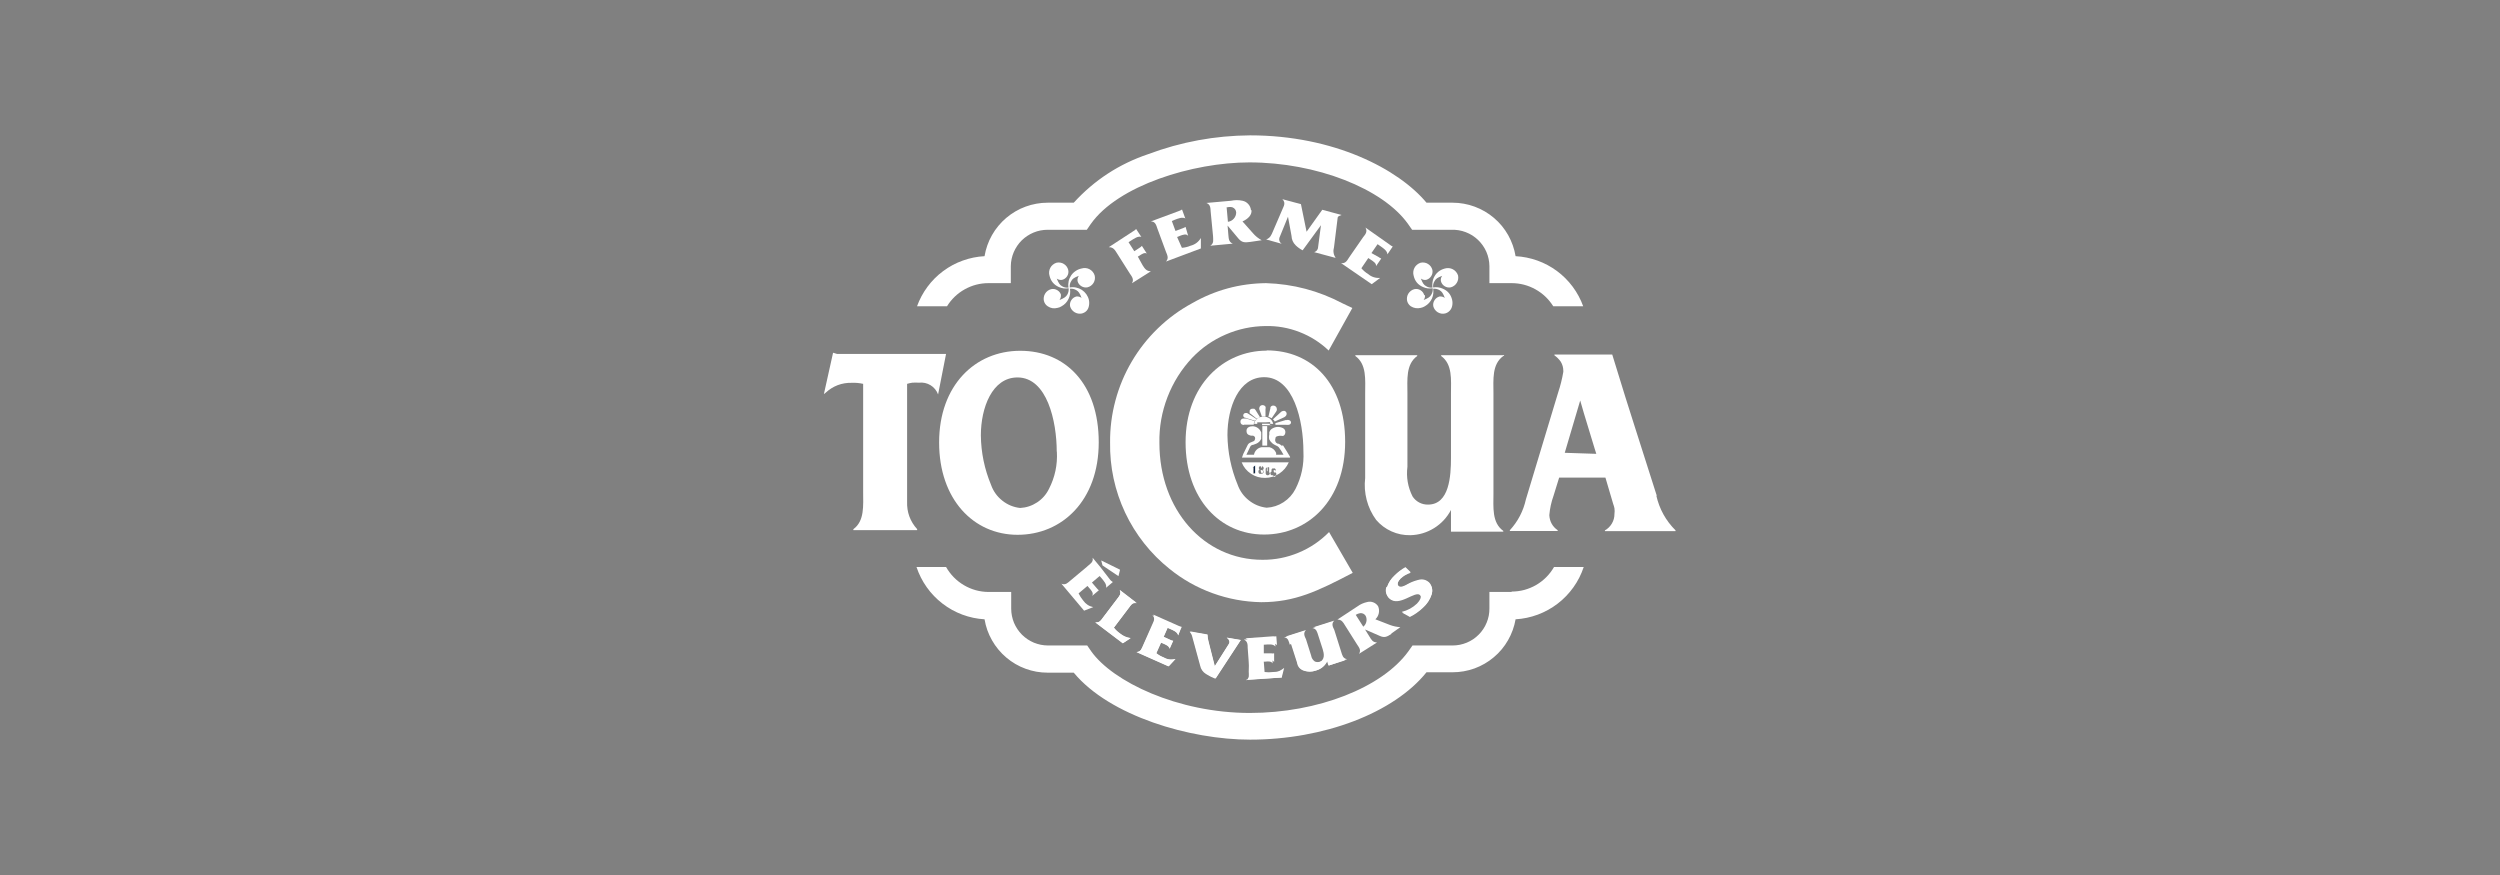 <svg xmlns="http://www.w3.org/2000/svg" xmlns:xlink="http://www.w3.org/1999/xlink" width="400" zoomAndPan="magnify" viewBox="0 0 300 105" height="140" preserveAspectRatio="xMidYMid meet" version="1.0"><rect x="0" y="0" width="300" height="105" fill="#808080" stroke="none"/><defs><clipPath id="0d9503663b"><path d="M 110 16.242 L 190 16.242 L 190 37 L 110 37 Z M 110 16.242 " clip-rule="nonzero"/></clipPath><clipPath id="464f341f50"><path d="M 109 68 L 191 68 L 191 88.992 L 109 88.992 Z M 109 68 " clip-rule="nonzero"/></clipPath><clipPath id="ac7adacfbc"><path d="M 98.766 42 L 114 42 L 114 64 L 98.766 64 Z M 98.766 42 " clip-rule="nonzero"/></clipPath><clipPath id="3ffae67319"><path d="M 181 42 L 201.516 42 L 201.516 64 L 181 64 Z M 181 42 " clip-rule="nonzero"/></clipPath></defs><path fill="#ffffff" d="M 166.973 76.012 L 168.043 75.258 C 167.609 75.234 167.191 75.145 166.785 74.992 L 165.043 74.316 C 165.258 74.117 165.395 73.871 165.457 73.582 C 165.516 73.297 165.488 73.016 165.371 72.746 C 165.23 72.531 165.035 72.375 164.793 72.281 C 164.551 72.191 164.305 72.176 164.055 72.246 C 163.625 72.34 163.23 72.516 162.879 72.777 L 160.492 74.348 C 161.008 74.348 161.184 74.691 161.387 75.023 L 162.863 77.359 C 163.082 77.691 163.363 78.02 163.082 78.461 L 165.246 77.094 C 164.73 77.094 164.559 76.75 164.352 76.418 L 163.805 75.539 L 165.609 76.324 C 166.125 76.547 166.426 76.434 166.957 76.074 M 163.598 75.211 L 162.688 73.781 C 162.852 73.676 163.031 73.609 163.223 73.578 C 163.508 73.559 163.727 73.668 163.883 73.906 C 163.996 74.148 164.02 74.395 163.953 74.648 C 163.883 74.906 163.742 75.109 163.52 75.258 " fill-opacity="1" fill-rule="nonzero"/><path fill="#ffffff" d="M 135.457 72.949 L 133.652 75.336 C 133.855 75.602 134.098 75.832 134.375 76.027 C 134.75 76.336 135.18 76.523 135.66 76.594 L 134.734 77.203 L 131.422 74.691 C 131.941 74.785 132.129 74.426 132.363 74.113 L 134.043 71.898 C 134.277 71.586 134.594 71.285 134.359 70.816 L 136.398 72.387 C 135.879 72.277 135.676 72.668 135.441 72.98 M 141.391 76.262 C 141.297 75.84 140.793 75.648 140.367 75.461 L 140.086 75.336 L 139.602 76.434 L 140.402 76.797 C 140.508 76.859 140.621 76.895 140.746 76.906 L 140.32 77.863 C 140.32 77.535 139.898 77.375 139.586 77.234 L 139.285 77.109 L 138.723 78.398 C 138.988 78.598 139.277 78.766 139.586 78.898 C 140.039 79.16 140.52 79.227 141.027 79.086 L 140.211 79.965 L 136.367 78.254 C 136.883 78.254 136.996 77.816 137.152 77.473 L 138.281 74.914 C 138.438 74.566 138.676 74.207 138.281 73.812 L 141.328 75.164 C 141.449 75.219 141.574 75.258 141.703 75.289 Z M 148.844 76.844 L 145.832 81.441 C 145.441 81.289 145.07 81.102 144.719 80.879 C 144.336 80.637 144.102 80.297 144.012 79.855 L 143.102 76.527 C 143.055 76.258 142.938 76.016 142.754 75.809 L 144.875 76.168 C 144.883 76.473 144.93 76.77 145.016 77.062 L 145.754 79.965 L 147.324 77.488 C 147.414 77.367 147.484 77.238 147.527 77.094 C 147.527 76.844 147.418 76.688 147.195 76.527 L 148.875 76.812 Z M 153.805 81.301 L 149.598 81.598 C 150.055 81.332 149.961 80.926 149.93 80.547 L 149.723 77.754 C 149.723 77.375 149.723 76.938 149.254 76.75 L 152.582 76.512 C 152.711 76.531 152.844 76.531 152.973 76.512 L 153.051 77.582 C 152.77 77.25 152.234 77.328 151.766 77.359 L 151.465 77.359 L 151.465 78.555 L 152.344 78.555 C 152.465 78.582 152.586 78.582 152.707 78.555 L 152.707 79.605 C 152.551 79.309 152.125 79.371 151.766 79.402 L 151.449 79.402 L 151.559 80.797 C 151.895 80.848 152.23 80.848 152.566 80.797 C 153.086 80.816 153.535 80.648 153.914 80.297 Z M 159.488 79.855 L 159.312 79.293 C 159.035 79.883 158.578 80.27 157.949 80.453 C 157.461 80.625 156.977 80.625 156.488 80.453 C 156.051 80.281 155.789 79.961 155.703 79.496 L 154.996 77.25 C 154.871 76.875 154.809 76.449 154.309 76.371 L 156.723 75.602 C 156.348 75.965 156.551 76.355 156.723 76.719 L 157.336 78.664 C 157.387 78.969 157.539 79.211 157.793 79.387 C 158.012 79.469 158.23 79.469 158.449 79.387 C 159.281 79.117 159.094 78.336 158.953 77.816 L 158.402 76.105 C 158.277 75.746 158.215 75.32 157.699 75.242 L 160.113 74.473 C 159.738 74.836 159.926 75.211 160.113 75.586 L 160.945 78.223 C 161.07 78.602 161.137 79.023 161.652 79.102 Z M 166.441 70.438 C 166.629 69.891 166.938 69.422 167.367 69.027 C 167.75 68.645 168.18 68.32 168.652 68.055 L 169.281 68.664 C 168.824 68.809 168.422 69.043 168.074 69.371 C 167.805 69.641 167.586 70.047 167.82 70.297 C 168.059 70.551 168.574 70.297 168.906 70.094 C 169.312 69.867 169.738 69.703 170.191 69.59 C 170.68 69.449 171.113 69.551 171.496 69.891 C 171.668 70.078 171.781 70.297 171.836 70.547 C 171.891 70.797 171.875 71.043 171.793 71.285 C 171.594 71.906 171.25 72.43 170.758 72.855 C 170.293 73.309 169.77 73.672 169.188 73.957 L 168.215 73.422 C 168.91 73.254 169.516 72.926 170.035 72.434 C 170.332 72.117 170.68 71.633 170.379 71.332 C 169.738 70.691 167.805 72.902 166.629 71.695 C 166.305 71.32 166.215 70.898 166.363 70.422 " fill-opacity="1" fill-rule="nonzero"/><path fill="#ffffff" d="M 150.117 25.219 C 150.086 24.938 149.98 24.695 149.793 24.488 C 149.602 24.277 149.371 24.145 149.098 24.09 C 148.641 23.992 148.188 23.992 147.73 24.09 L 144.766 24.355 C 145.281 24.543 145.25 25 145.281 25.406 L 145.566 28.344 C 145.566 28.75 145.707 29.191 145.234 29.488 L 147.934 29.238 C 147.418 29.031 147.449 28.578 147.402 28.168 L 147.309 27.07 L 148.625 28.641 C 149.02 29.098 149.348 29.129 150.023 29.031 L 151.402 28.828 C 151 28.609 150.648 28.328 150.352 27.98 L 149.098 26.57 C 149.738 26.285 150.242 25.816 150.18 25.219 M 147.355 26.664 L 147.195 24.875 L 147.293 24.875 C 147.488 24.824 147.688 24.824 147.887 24.875 C 148.168 24.988 148.32 25.199 148.344 25.5 C 148.336 25.785 148.242 26.031 148.055 26.242 C 147.867 26.453 147.633 26.578 147.355 26.617 " fill-opacity="1" fill-rule="nonzero"/><g clip-path="url(#0d9503663b)"><path fill="#ffffff" d="M 118.613 33.977 L 121.297 33.977 L 121.297 31.938 C 121.301 31.648 121.332 31.363 121.391 31.082 C 121.449 30.801 121.535 30.527 121.648 30.262 C 121.762 30 121.898 29.746 122.059 29.508 C 122.219 29.27 122.402 29.051 122.605 28.848 C 122.812 28.645 123.035 28.465 123.273 28.309 C 123.512 28.148 123.766 28.016 124.031 27.906 C 124.297 27.797 124.57 27.711 124.855 27.656 C 125.137 27.602 125.422 27.574 125.711 27.574 L 130.418 27.574 L 130.891 26.883 C 134.152 22.254 143.133 19.488 149.93 19.488 C 157.949 19.488 165.953 22.629 168.969 26.883 L 169.453 27.574 L 174.164 27.574 C 174.457 27.562 174.75 27.582 175.039 27.629 C 175.328 27.676 175.613 27.754 175.887 27.859 C 176.164 27.965 176.426 28.094 176.676 28.25 C 176.922 28.41 177.152 28.59 177.367 28.793 C 177.578 28.996 177.77 29.219 177.938 29.461 C 178.105 29.699 178.25 29.957 178.367 30.227 C 178.484 30.496 178.574 30.777 178.633 31.062 C 178.695 31.352 178.727 31.641 178.73 31.938 L 178.73 33.977 L 181.398 33.977 C 182.414 33.98 183.367 34.227 184.254 34.719 C 185.141 35.215 185.852 35.895 186.391 36.754 L 189.984 36.754 C 189.68 35.91 189.258 35.129 188.723 34.406 C 188.188 33.688 187.559 33.059 186.836 32.523 C 186.113 31.988 185.328 31.57 184.484 31.266 C 183.637 30.965 182.766 30.789 181.871 30.742 C 181.797 30.301 181.684 29.863 181.535 29.441 C 181.387 29.016 181.199 28.609 180.98 28.215 C 180.758 27.824 180.504 27.453 180.219 27.105 C 179.93 26.758 179.617 26.441 179.273 26.148 C 178.93 25.855 178.562 25.598 178.176 25.371 C 177.785 25.145 177.379 24.953 176.957 24.797 C 176.535 24.641 176.102 24.523 175.66 24.445 C 175.215 24.363 174.77 24.324 174.32 24.324 L 171.18 24.324 C 167.836 20.305 160.082 16.242 150.008 16.242 C 145.797 16.273 141.723 17.023 137.777 18.5 C 134.301 19.672 131.324 21.613 128.848 24.324 L 125.711 24.324 C 125.258 24.324 124.812 24.363 124.367 24.445 C 123.922 24.523 123.492 24.641 123.066 24.797 C 122.645 24.949 122.238 25.141 121.848 25.371 C 121.461 25.598 121.094 25.855 120.75 26.148 C 120.406 26.438 120.09 26.758 119.805 27.105 C 119.516 27.453 119.262 27.82 119.039 28.215 C 118.816 28.605 118.629 29.016 118.48 29.441 C 118.328 29.863 118.219 30.301 118.145 30.742 C 117.246 30.789 116.379 30.965 115.531 31.27 C 114.688 31.57 113.906 31.992 113.184 32.527 C 112.465 33.059 111.836 33.688 111.301 34.41 C 110.766 35.129 110.348 35.91 110.043 36.754 L 113.641 36.754 C 114.172 35.895 114.879 35.215 115.766 34.719 C 116.652 34.227 117.602 33.977 118.613 33.977 " fill-opacity="1" fill-rule="nonzero"/></g><g clip-path="url(#464f341f50)"><path fill="#ffffff" d="M 181.398 71.035 L 178.73 71.035 L 178.73 73.012 C 178.73 73.305 178.707 73.594 178.652 73.879 C 178.598 74.164 178.512 74.441 178.402 74.711 C 178.293 74.98 178.16 75.234 177.996 75.48 C 177.836 75.723 177.656 75.945 177.449 76.152 C 177.246 76.359 177.02 76.543 176.781 76.707 C 176.539 76.867 176.285 77.004 176.016 77.117 C 175.746 77.227 175.469 77.312 175.184 77.371 C 174.898 77.426 174.609 77.457 174.32 77.457 L 169.5 77.457 L 169.016 78.145 C 165.875 82.508 158.121 85.555 149.977 85.555 C 141.328 85.555 133.512 81.789 130.938 78.145 L 130.465 77.457 L 125.758 77.457 C 125.465 77.457 125.18 77.426 124.895 77.371 C 124.613 77.312 124.336 77.23 124.066 77.121 C 123.801 77.008 123.547 76.871 123.305 76.711 C 123.066 76.551 122.844 76.367 122.637 76.164 C 122.434 75.957 122.25 75.734 122.09 75.496 C 121.93 75.254 121.793 75 121.68 74.734 C 121.57 74.465 121.488 74.188 121.43 73.906 C 121.375 73.621 121.344 73.336 121.344 73.043 L 121.344 71.035 L 118.613 71.035 C 118.098 71.031 117.586 70.961 117.086 70.824 C 116.59 70.684 116.113 70.484 115.668 70.219 C 115.223 69.957 114.816 69.641 114.453 69.27 C 114.09 68.898 113.785 68.488 113.527 68.039 L 109.98 68.039 C 110.27 68.91 110.68 69.719 111.211 70.469 C 111.742 71.219 112.371 71.871 113.098 72.43 C 113.824 72.992 114.617 73.43 115.48 73.754 C 116.34 74.074 117.227 74.262 118.145 74.316 C 118.219 74.762 118.332 75.195 118.48 75.617 C 118.633 76.043 118.82 76.449 119.043 76.84 C 119.266 77.23 119.52 77.602 119.809 77.949 C 120.094 78.293 120.41 78.613 120.754 78.902 C 121.098 79.195 121.465 79.453 121.852 79.68 C 122.242 79.906 122.648 80.098 123.07 80.25 C 123.492 80.406 123.926 80.523 124.367 80.602 C 124.812 80.68 125.258 80.719 125.711 80.719 L 128.848 80.719 C 133.164 85.93 142.816 88.758 150.008 88.758 C 158.875 88.758 167.273 85.539 171.18 80.672 L 174.32 80.672 C 174.77 80.672 175.211 80.633 175.652 80.555 C 176.094 80.477 176.527 80.363 176.945 80.211 C 177.367 80.055 177.773 79.867 178.16 79.641 C 178.547 79.418 178.914 79.16 179.254 78.871 C 179.598 78.586 179.914 78.27 180.199 77.926 C 180.488 77.582 180.742 77.215 180.965 76.824 C 181.188 76.438 181.375 76.031 181.527 75.609 C 181.68 75.188 181.793 74.758 181.871 74.316 C 182.785 74.262 183.676 74.074 184.539 73.754 C 185.398 73.434 186.195 72.992 186.922 72.434 C 187.652 71.875 188.281 71.219 188.816 70.469 C 189.348 69.723 189.758 68.91 190.047 68.039 L 186.484 68.039 C 186.227 68.484 185.918 68.895 185.555 69.258 C 185.191 69.625 184.785 69.938 184.34 70.199 C 183.891 70.457 183.418 70.652 182.922 70.789 C 182.422 70.922 181.914 70.988 181.398 70.988 " fill-opacity="1" fill-rule="nonzero"/></g><path fill="#ffffff" d="M 180.488 42.719 L 180.488 42.625 L 172.938 42.625 L 172.938 42.719 C 174.32 43.723 174.117 45.562 174.117 47.227 L 174.117 54.945 C 174.117 57.113 173.926 60.551 171.367 60.551 C 170.992 60.559 170.637 60.477 170.305 60.301 C 169.973 60.125 169.707 59.879 169.5 59.562 C 168.941 58.441 168.738 57.258 168.891 56.016 L 168.891 47.227 C 168.891 45.562 168.684 43.723 170.066 42.719 L 170.066 42.625 L 162.641 42.625 L 162.641 42.719 C 164.023 43.723 163.82 45.562 163.82 47.227 L 163.82 57.363 C 163.715 58.254 163.777 59.133 164.004 60 C 164.23 60.867 164.609 61.664 165.137 62.387 C 165.648 62.984 166.262 63.441 166.98 63.766 C 167.695 64.086 168.449 64.238 169.234 64.223 C 169.738 64.211 170.234 64.137 170.719 63.992 C 171.203 63.848 171.66 63.641 172.09 63.375 C 172.52 63.109 172.906 62.789 173.25 62.422 C 173.594 62.051 173.883 61.641 174.117 61.195 L 174.117 63.801 L 180.395 63.801 L 180.395 63.707 C 179.012 62.715 179.215 60.879 179.215 59.199 L 179.215 47.227 C 179.215 45.562 179.012 43.723 180.395 42.719 " fill-opacity="1" fill-rule="nonzero"/><g clip-path="url(#ac7adacfbc)"><path fill="#ffffff" d="M 110.059 63.5 C 109.211 62.559 108.809 61.457 108.852 60.191 C 108.852 59.797 108.852 59.406 108.852 58.965 L 108.852 46.062 C 109.059 46 109.266 45.953 109.48 45.922 C 109.746 45.906 110.012 45.906 110.281 45.922 C 110.523 45.895 110.762 45.906 111 45.957 C 111.242 46.012 111.465 46.102 111.672 46.23 C 111.879 46.355 112.062 46.516 112.215 46.707 C 112.371 46.895 112.488 47.105 112.57 47.336 L 113.527 42.469 L 100.438 42.469 L 99.969 42.328 L 98.867 47.289 L 99.074 47.129 C 99.961 46.312 101.008 45.914 102.211 45.938 C 102.672 45.918 103.129 45.961 103.578 46.062 L 103.578 58.996 C 103.578 60.676 103.766 62.512 102.402 63.5 L 102.402 63.613 L 110.059 63.613 Z M 110.059 63.5 " fill-opacity="1" fill-rule="nonzero"/></g><path fill="#ffffff" d="M 112.695 53.109 C 112.695 59.906 116.809 64.176 122.113 64.176 C 127.418 64.176 131.848 60.094 131.848 53.078 C 131.848 46.062 127.859 42.094 122.43 42.094 C 116.996 42.094 112.695 46.266 112.695 53.078 M 126.824 54.18 C 126.914 55.766 126.598 57.27 125.867 58.684 C 125.539 59.348 125.066 59.883 124.449 60.289 C 123.828 60.695 123.152 60.918 122.414 60.957 C 121.617 60.867 120.902 60.574 120.277 60.074 C 119.648 59.578 119.199 58.949 118.93 58.195 C 118.137 56.293 117.727 54.309 117.703 52.246 C 117.703 48.938 119.055 45.293 122.098 45.293 C 125.645 45.293 126.809 50.535 126.809 54.211 " fill-opacity="1" fill-rule="nonzero"/><path fill="#ffffff" d="M 152 42.078 C 146.758 42.078 142.27 46.25 142.27 53.062 C 142.27 59.875 146.395 64.145 151.688 64.145 C 156.977 64.145 161.418 60.047 161.418 53.031 C 161.418 46.016 157.43 42.047 152 42.047 M 155.453 58.684 C 155.117 59.336 154.641 59.863 154.023 60.266 C 153.41 60.664 152.734 60.887 152 60.926 C 151.203 60.836 150.492 60.543 149.863 60.043 C 149.234 59.547 148.785 58.918 148.516 58.164 C 147.73 56.258 147.324 54.277 147.293 52.215 C 147.293 48.902 148.641 45.262 151.703 45.262 C 155.234 45.262 156.41 50.504 156.41 54.18 C 156.496 55.766 156.176 57.266 155.453 58.684 " fill-opacity="1" fill-rule="nonzero"/><g clip-path="url(#3ffae67319)"><path fill="#ffffff" d="M 198.82 59.5 L 198.711 59.168 L 196.184 51.242 L 195.039 47.633 L 193.469 42.547 L 186.531 42.547 L 186.531 42.641 C 186.824 42.848 187.078 43.102 187.285 43.395 C 187.496 43.738 187.598 44.109 187.598 44.508 L 187.598 44.621 C 187.457 45.457 187.254 46.277 186.984 47.082 L 183.109 59.922 C 182.797 61.332 182.152 62.566 181.18 63.629 L 181.18 63.723 L 186.922 63.723 L 186.922 63.629 C 186.297 63.188 185.961 62.586 185.918 61.82 C 185.984 61.027 186.152 60.25 186.422 59.5 L 187.098 57.316 L 192.652 57.316 L 193.578 60.457 C 193.645 60.629 193.695 60.809 193.734 60.988 C 193.766 61.219 193.766 61.449 193.734 61.68 C 193.738 62.086 193.633 62.465 193.43 62.816 C 193.223 63.168 192.945 63.445 192.59 63.645 L 192.59 63.738 L 201.066 63.738 L 201.066 63.645 C 199.895 62.473 199.125 61.082 198.758 59.469 M 187.77 54.336 L 189.625 48.059 L 190.078 49.625 L 191.367 53.863 L 191.555 54.461 Z M 187.77 54.336 " fill-opacity="1" fill-rule="nonzero"/></g><path fill="#ffffff" d="M 152.422 50.648 L 152.422 50.758 C 152.422 50.758 152.422 50.867 152.422 50.867 L 152.785 50.867 C 152.727 50.602 152.59 50.387 152.371 50.227 C 152.152 50.066 151.91 49.996 151.641 50.02 C 151.367 49.988 151.121 50.055 150.902 50.219 C 150.68 50.383 150.543 50.598 150.492 50.867 L 150.871 50.867 L 150.871 50.68 L 151.828 50.68 " fill-opacity="1" fill-rule="nonzero"/><path fill="#ffffff" d="M 152.375 50.977 C 152.375 50.977 152.375 50.867 152.375 50.852 L 151.449 50.852 C 151.438 50.906 151.438 50.965 151.449 51.023 L 152.691 51.023 Z M 152.375 50.977 " fill-opacity="1" fill-rule="nonzero"/><path fill="#ffffff" d="M 153.129 49.406 C 153.172 49.344 153.203 49.273 153.223 49.203 C 153.23 49.164 153.23 49.129 153.223 49.094 C 153.223 48.98 153.184 48.879 153.105 48.797 C 153.027 48.715 152.93 48.672 152.816 48.668 C 152.66 48.664 152.539 48.727 152.453 48.855 L 152.453 48.969 L 152.203 50.02 C 152.344 50.055 152.477 50.113 152.598 50.191 Z M 153.129 49.406 " fill-opacity="1" fill-rule="nonzero"/><path fill="#ffffff" d="M 151.434 50.004 L 151.859 50.004 L 151.859 49.094 C 151.891 48.992 151.891 48.895 151.859 48.793 C 151.797 48.703 151.711 48.645 151.602 48.621 C 151.492 48.598 151.391 48.613 151.293 48.668 C 151.199 48.727 151.145 48.812 151.121 48.922 C 151.098 48.988 151.098 49.055 151.121 49.125 Z M 151.434 50.004 " fill-opacity="1" fill-rule="nonzero"/><path fill="#ffffff" d="M 149.977 49.578 L 150.84 50.27 C 150.953 50.188 151.07 50.121 151.199 50.066 L 150.664 49.203 C 150.621 49.141 150.57 49.09 150.508 49.047 L 150.352 49.047 C 150.176 49.027 150.047 49.098 149.961 49.25 L 149.961 49.359 C 149.922 49.492 149.953 49.609 150.055 49.703 " fill-opacity="1" fill-rule="nonzero"/><path fill="#ffffff" d="M 153.914 49.312 L 153.727 49.422 L 153.633 49.516 L 152.754 50.316 C 152.844 50.391 152.918 50.48 152.973 50.582 L 153.977 50.129 L 154.133 50.051 L 154.277 49.941 C 154.312 49.898 154.344 49.852 154.371 49.801 C 154.434 49.613 154.387 49.461 154.23 49.344 C 154.125 49.285 154.02 49.285 153.914 49.344 " fill-opacity="1" fill-rule="nonzero"/><path fill="#ffffff" d="M 149.285 50.961 L 150.445 50.961 C 150.445 50.809 150.488 50.664 150.57 50.535 L 149.551 50.223 L 149.207 50.223 C 149.086 50.23 148.992 50.281 148.922 50.375 C 148.852 50.473 148.832 50.578 148.859 50.695 C 148.879 50.781 148.918 50.855 148.984 50.914 C 149.078 50.973 149.176 51 149.285 50.992 " fill-opacity="1" fill-rule="nonzero"/><path fill="#ffffff" d="M 149.441 50.113 L 149.613 50.191 L 150.602 50.488 L 150.793 50.301 L 149.832 49.672 L 149.645 49.562 L 149.52 49.562 C 149.438 49.551 149.367 49.566 149.301 49.617 C 149.234 49.668 149.199 49.734 149.191 49.816 C 149.184 49.855 149.184 49.898 149.191 49.941 C 149.191 49.941 149.285 50.098 149.426 50.16 " fill-opacity="1" fill-rule="nonzero"/><path fill="#ffffff" d="M 151.48 51.32 L 151.48 53.473 L 152.062 53.473 L 152.062 51.133 L 151.48 51.133 Z M 151.48 51.32 " fill-opacity="1" fill-rule="nonzero"/><path fill="#ffffff" d="M 153.805 53.488 C 153.691 53.379 153.559 53.293 153.414 53.238 L 153.316 53.238 C 153.199 53.191 153.109 53.113 153.059 52.996 C 153.008 52.879 153.004 52.758 153.051 52.641 C 153.043 52.602 153.043 52.566 153.051 52.531 L 153.16 52.391 C 153.383 52.297 153.613 52.27 153.852 52.309 L 153.945 52.309 C 154.246 52.309 154.434 51.59 153.945 51.367 C 153.484 51.156 153.039 51.188 152.613 51.461 C 152.473 51.562 152.375 51.695 152.312 51.855 C 152.312 51.855 152.312 51.855 152.312 51.949 L 152.312 52.152 C 152.262 52.348 152.262 52.539 152.312 52.734 C 152.406 52.918 152.531 53.074 152.691 53.203 L 152.801 53.285 C 153.051 53.457 153.301 53.504 153.445 53.66 C 153.66 53.949 153.855 54.254 154.023 54.57 L 153.129 54.57 C 153.145 54.492 153.145 54.414 153.129 54.336 C 152.973 53.98 152.703 53.758 152.328 53.66 L 151.418 53.66 C 151.18 53.695 150.973 53.793 150.801 53.961 C 150.625 54.129 150.52 54.332 150.477 54.57 L 149.566 54.57 C 149.676 54.336 149.961 53.723 150.023 53.613 C 150.098 53.469 150.219 53.387 150.383 53.379 L 150.762 53.238 C 151.031 53.121 151.227 52.926 151.34 52.656 C 151.352 52.562 151.352 52.469 151.34 52.375 C 151.359 52.336 151.359 52.301 151.34 52.262 C 151.355 52.184 151.355 52.105 151.34 52.027 C 151.355 51.98 151.355 51.934 151.34 51.887 C 151.262 51.676 151.133 51.5 150.949 51.367 C 150.766 51.234 150.562 51.16 150.336 51.148 C 149.977 51.148 149.582 51.289 149.582 51.684 C 149.582 52.074 149.754 52.184 150.102 52.277 L 150.367 52.277 C 150.457 52.312 150.527 52.363 150.586 52.438 C 150.633 52.539 150.633 52.645 150.586 52.75 C 150.566 52.848 150.508 52.918 150.414 52.953 C 150.293 53.012 150.168 53.066 150.039 53.109 C 149.887 53.176 149.777 53.277 149.707 53.426 L 149.191 54.477 L 149.035 54.914 L 154.809 54.914 L 154.809 54.82 C 154.684 54.617 154.055 53.551 153.961 53.441 " fill-opacity="1" fill-rule="nonzero"/><path fill="#ffffff" d="M 154.324 50.395 L 153.051 50.773 C 153.059 50.84 153.059 50.906 153.051 50.977 L 154.309 50.977 C 154.422 50.992 154.539 50.992 154.652 50.977 C 154.785 50.953 154.871 50.883 154.918 50.758 C 154.938 50.594 154.871 50.484 154.715 50.426 C 154.586 50.375 154.453 50.375 154.324 50.426 " fill-opacity="1" fill-rule="nonzero"/><path fill="#ffffff" d="M 151.402 55.906 C 151.34 55.906 151.309 55.938 151.309 56 C 151.312 56.062 151.344 56.105 151.402 56.125 C 151.406 56.098 151.406 56.07 151.402 56.047 L 151.402 55.969 " fill-opacity="1" fill-rule="nonzero"/><path fill="#ffffff" d="M 151.309 56.406 C 151.289 56.449 151.289 56.492 151.309 56.531 C 151.309 56.641 151.309 56.723 151.449 56.723 C 151.535 56.723 151.574 56.68 151.574 56.594 C 151.574 56.516 151.574 56.484 151.434 56.453 " fill-opacity="1" fill-rule="nonzero"/><path fill="#ffffff" d="M 152.879 55.891 C 152.879 55.891 152.785 55.891 152.785 56 C 152.785 56.109 152.879 56.125 152.926 56.156 C 152.941 56.121 152.941 56.082 152.926 56.047 C 152.926 55.953 152.926 55.875 152.801 55.875 " fill-opacity="1" fill-rule="nonzero"/><path fill="#ffffff" d="M 151.309 56.406 C 151.289 56.449 151.289 56.492 151.309 56.531 C 151.309 56.641 151.309 56.723 151.449 56.723 C 151.535 56.723 151.574 56.68 151.574 56.594 C 151.574 56.516 151.574 56.484 151.434 56.453 " fill-opacity="1" fill-rule="nonzero"/><path fill="#ffffff" d="M 152.879 55.891 C 152.879 55.891 152.785 55.891 152.785 56 C 152.785 56.109 152.879 56.125 152.926 56.156 C 152.938 56.121 152.938 56.082 152.926 56.047 C 152.926 55.953 152.926 55.875 152.801 55.875 " fill-opacity="1" fill-rule="nonzero"/><path fill="#0a2142" d="M 150.664 56.266 L 150.664 55.762 C 150.586 55.875 150.48 55.953 150.352 56 L 150.445 56 L 150.445 56.531 C 150.445 56.625 150.445 56.707 150.445 56.754 L 150.793 56.754 C 150.793 56.754 150.793 56.625 150.793 56.547 Z M 150.664 56.266 " fill-opacity="1" fill-rule="nonzero"/><path fill="#ffffff" d="M 151.402 55.906 C 151.34 55.906 151.309 55.938 151.309 56 C 151.312 56.062 151.344 56.105 151.402 56.125 C 151.406 56.098 151.406 56.07 151.402 56.047 L 151.402 55.969 " fill-opacity="1" fill-rule="nonzero"/><path fill="#ffffff" d="M 152.125 55.953 C 152.125 55.953 152.047 55.953 152.031 56.062 C 152.023 56.109 152.023 56.156 152.031 56.203 L 152.031 56.281 C 152.016 56.371 152.016 56.461 152.031 56.547 C 152.031 56.547 152.031 56.547 152.109 56.547 C 152.125 56.449 152.125 56.348 152.109 56.25 L 152.109 56.141 C 152.109 56.047 152.109 55.953 152.109 55.938 " fill-opacity="1" fill-rule="nonzero"/><path fill="#ffffff" d="M 153.711 55.48 L 149 55.48 C 149.23 56.055 149.602 56.512 150.117 56.852 C 150.629 57.195 151.195 57.359 151.812 57.348 C 152.426 57.344 152.992 57.172 153.508 56.832 C 154.02 56.496 154.402 56.043 154.652 55.48 Z M 150.746 56.832 L 150.398 56.832 C 150.398 56.832 150.398 56.707 150.398 56.609 L 150.398 56.078 L 150.305 56.078 C 150.434 56.031 150.539 55.953 150.617 55.844 L 150.617 56.672 C 150.617 56.754 150.617 56.848 150.617 56.879 Z M 151.656 56.594 C 151.625 56.773 151.523 56.859 151.34 56.848 C 151.266 56.871 151.195 56.871 151.121 56.848 C 151.047 56.785 151.012 56.707 151.012 56.609 C 151.012 56.609 151.012 56.531 151.012 56.516 C 151.027 56.441 151.066 56.391 151.137 56.359 C 151.086 56.301 151.059 56.234 151.059 56.156 C 151.059 56.082 151.086 56.02 151.137 55.969 C 151.203 55.941 151.273 55.941 151.34 55.969 C 151.402 55.945 151.465 55.945 151.527 55.969 C 151.605 56.02 151.645 56.094 151.641 56.188 C 151.645 56.285 151.605 56.355 151.512 56.391 C 151.602 56.453 151.641 56.535 151.641 56.641 C 151.641 56.641 151.641 56.641 151.641 56.723 M 152.375 56.723 C 152.375 56.723 152.375 56.816 152.375 56.848 C 152.336 56.957 152.258 57.023 152.141 57.035 C 152.016 57.035 151.934 56.977 151.891 56.863 C 151.875 56.762 151.875 56.664 151.891 56.562 C 151.867 56.449 151.867 56.332 151.891 56.219 C 151.93 56.164 151.977 56.117 152.031 56.078 C 152.074 56.062 152.113 56.062 152.156 56.078 C 152.203 56.059 152.25 56.059 152.297 56.078 C 152.297 56.078 152.297 56.078 152.297 56.172 C 152.309 56.246 152.309 56.316 152.297 56.391 L 152.297 56.469 C 152.305 56.547 152.305 56.625 152.297 56.707 M 152.785 57.02 C 152.711 57.043 152.637 57.043 152.566 57.02 C 152.48 56.965 152.438 56.883 152.438 56.785 C 152.445 56.691 152.492 56.629 152.582 56.594 L 152.582 56.5 C 152.582 56.5 152.582 56.422 152.582 56.391 C 152.582 56.359 152.582 56.391 152.582 56.391 C 152.582 56.316 152.613 56.262 152.676 56.219 L 152.801 56.219 C 152.863 56.195 152.926 56.195 152.988 56.219 C 153.066 56.27 153.102 56.344 153.098 56.438 C 153.105 56.48 153.105 56.523 153.098 56.562 L 153.004 56.641 C 153.113 56.695 153.168 56.785 153.16 56.91 C 153.168 57.004 153.137 57.082 153.07 57.148 C 153.004 57.215 152.926 57.242 152.832 57.238 " fill-opacity="1" fill-rule="nonzero"/><path fill="#ffffff" d="M 152.848 56.406 C 152.832 56.445 152.832 56.48 152.848 56.516 C 152.848 56.625 152.848 56.707 153.004 56.707 C 153.078 56.695 153.113 56.652 153.113 56.578 C 153.113 56.484 153.113 56.453 152.988 56.422 " fill-opacity="1" fill-rule="nonzero"/><path fill="#ffffff" d="M 136.965 28.438 L 136.336 27.48 C 136.234 27.59 136.121 27.676 135.988 27.746 L 133.055 29.66 C 133.605 29.66 133.793 30.008 134.012 30.352 L 135.582 32.832 C 135.816 33.176 136.117 33.523 135.832 33.992 L 138.109 32.551 C 137.574 32.551 137.371 32.234 137.121 31.844 L 136.539 30.793 L 136.711 30.695 C 137.012 30.492 137.355 30.258 137.621 30.43 L 137.027 29.504 C 136.945 29.598 136.852 29.676 136.742 29.738 L 136.117 30.148 L 135.426 29.066 L 135.691 28.891 C 136.117 28.625 136.57 28.281 136.996 28.438 " fill-opacity="1" fill-rule="nonzero"/><path fill="#ffffff" d="M 142.238 26.223 L 141.844 25.141 C 141.723 25.223 141.59 25.285 141.453 25.328 L 138.109 26.57 C 138.66 26.57 138.754 27.055 138.895 27.449 L 139.914 30.211 C 140.07 30.602 140.289 30.996 139.914 31.387 L 144.105 29.816 L 144.105 28.562 C 143.816 29.039 143.406 29.348 142.863 29.488 C 142.531 29.629 142.188 29.711 141.828 29.738 L 141.25 28.438 L 141.562 28.312 C 141.922 28.184 142.348 27.996 142.582 28.312 L 142.27 27.227 C 142.164 27.293 142.055 27.344 141.938 27.387 L 141.059 27.715 L 140.621 26.523 L 140.918 26.395 C 141.375 26.223 141.906 25.988 142.285 26.238 " fill-opacity="1" fill-rule="nonzero"/><path fill="#ffffff" d="M 152.738 27.793 C 152.566 28.184 152.438 28.562 151.938 28.734 L 153.805 29.254 C 153.684 29.18 153.598 29.078 153.543 28.949 C 153.492 28.816 153.484 28.684 153.523 28.547 L 154.559 26.004 L 154.98 28.297 C 154.996 28.742 155.164 29.125 155.484 29.441 C 155.73 29.68 156.008 29.879 156.316 30.039 L 158.516 27.023 L 158.152 29.801 C 158.082 30.035 157.93 30.188 157.699 30.258 L 160.273 30.949 C 160.012 30.547 159.949 30.117 160.082 29.66 L 160.508 26.223 C 160.508 25.941 160.711 25.91 160.992 25.801 L 158.672 25.172 L 156.789 27.809 L 156.113 24.496 L 153.883 23.902 C 154.121 24.125 154.184 24.395 154.07 24.699 Z M 152.738 27.793 " fill-opacity="1" fill-rule="nonzero"/><path fill="#ffffff" d="M 161.887 30.902 C 161.668 31.246 161.465 31.656 160.93 31.574 L 164.605 34.102 L 165.625 33.348 C 165.074 33.391 164.586 33.234 164.164 32.879 C 163.863 32.691 163.594 32.461 163.363 32.188 L 164.195 30.965 L 164.477 31.152 C 164.777 31.355 165.184 31.59 165.121 31.938 L 165.75 31.027 C 165.633 30.977 165.523 30.914 165.422 30.84 L 164.574 30.367 L 165.309 29.301 L 165.578 29.488 C 165.969 29.77 166.473 30.07 166.488 30.523 L 167.129 29.582 C 167 29.527 166.879 29.457 166.77 29.363 L 163.852 27.305 C 164.133 27.793 163.852 28.121 163.582 28.453 Z M 161.887 30.902 " fill-opacity="1" fill-rule="nonzero"/><path fill="#ffffff" d="M 131.062 71.508 L 131.863 70.832 C 131.766 70.762 131.684 70.676 131.609 70.582 L 131.031 69.906 L 131.957 69.121 L 132.16 69.355 C 132.457 69.719 132.836 70.109 132.727 70.535 L 133.543 69.844 C 133.434 69.777 133.332 69.699 133.242 69.605 L 132.035 68.039 L 131.109 66.922 C 131.234 67.426 130.855 67.645 130.559 67.895 L 130.418 68.023 L 128.426 69.688 C 128.125 69.938 127.859 70.25 127.371 70.047 L 130.09 73.281 L 131.188 72.855 C 130.68 72.75 130.277 72.48 129.977 72.055 C 129.762 71.797 129.578 71.512 129.43 71.207 L 130.496 70.312 L 130.699 70.551 C 130.938 70.816 131.234 71.145 131.094 71.43 Z M 131.062 71.508 " fill-opacity="1" fill-rule="nonzero"/><path fill="#ffffff" d="M 132.301 67.848 L 132.648 68.086 L 134.215 69.137 L 134.406 68.367 L 133.84 68.086 L 132.145 67.254 Z M 132.301 67.848 " fill-opacity="1" fill-rule="nonzero"/><path fill="#ffffff" d="M 136.414 72.355 L 134.375 70.785 C 134.609 71.254 134.293 71.555 134.059 71.867 L 132.379 74.082 C 132.145 74.395 131.957 74.754 131.438 74.66 L 134.75 77.172 L 135.676 76.562 C 135.191 76.5 134.762 76.309 134.391 75.996 C 134.113 75.801 133.871 75.57 133.668 75.305 L 135.473 72.918 C 135.707 72.605 135.91 72.211 136.43 72.324 " fill-opacity="1" fill-rule="nonzero"/><path fill="#ffffff" d="M 140.352 75.414 C 140.777 75.602 141.281 75.793 141.375 76.215 L 141.812 75.227 C 141.684 75.195 141.559 75.156 141.438 75.102 L 138.391 73.75 C 138.723 74.145 138.484 74.504 138.391 74.867 L 137.199 77.457 C 137.043 77.801 136.934 78.207 136.414 78.238 L 140.258 79.949 L 141.074 79.07 C 140.574 79.211 140.098 79.148 139.648 78.883 C 139.324 78.766 139.031 78.598 138.77 78.383 L 139.348 77.094 L 139.633 77.219 C 139.945 77.359 140.367 77.52 140.367 77.848 L 140.793 76.891 C 140.672 76.879 140.555 76.84 140.449 76.781 L 139.648 76.418 L 140.133 75.32 Z M 140.352 75.414 " fill-opacity="1" fill-rule="nonzero"/><path fill="#ffffff" d="M 144.891 76.137 L 142.816 75.762 C 143 75.969 143.117 76.211 143.164 76.48 L 144.074 79.793 C 144.16 80.242 144.395 80.586 144.781 80.828 C 145.133 81.055 145.504 81.242 145.895 81.395 L 148.906 76.797 L 147.227 76.512 C 147.449 76.672 147.605 76.828 147.559 77.078 C 147.516 77.223 147.445 77.352 147.355 77.473 L 145.785 79.949 L 145.047 77.047 C 144.961 76.754 144.914 76.457 144.906 76.152 Z M 144.891 76.137 " fill-opacity="1" fill-rule="nonzero"/><path fill="#ffffff" d="M 149.52 81.566 L 153.805 81.301 L 154.102 80.141 C 153.723 80.492 153.273 80.66 152.754 80.641 C 152.418 80.688 152.082 80.688 151.75 80.641 L 151.641 79.246 L 151.953 79.246 C 152.312 79.246 152.738 79.152 152.895 79.449 L 152.895 78.398 C 152.773 78.426 152.652 78.426 152.535 78.398 L 151.656 78.398 L 151.656 77.203 L 151.953 77.203 C 152.422 77.203 152.957 77.094 153.238 77.426 L 153.16 76.355 C 153.031 76.375 152.898 76.375 152.77 76.355 L 149.441 76.594 C 149.93 76.781 149.898 77.219 149.914 77.598 L 149.848 80.594 C 149.848 80.973 149.977 81.379 149.52 81.645 " fill-opacity="1" fill-rule="nonzero"/><path fill="#ffffff" d="M 154.918 77.266 L 155.641 79.512 C 155.711 79.98 155.969 80.297 156.41 80.469 C 156.898 80.641 157.383 80.641 157.871 80.469 C 158.5 80.285 158.953 79.898 159.234 79.309 L 159.41 79.871 L 161.449 79.23 C 160.93 79.23 160.867 78.727 160.742 78.352 L 159.91 75.715 C 159.785 75.336 159.598 74.961 159.91 74.598 L 157.492 75.367 C 157.996 75.445 158.059 75.871 158.184 76.23 L 158.734 77.941 C 158.875 78.414 159.062 79.199 158.23 79.512 C 158.012 79.594 157.793 79.594 157.57 79.512 C 157.32 79.336 157.176 79.094 157.133 78.789 L 156.504 76.859 C 156.395 76.48 156.191 76.09 156.504 75.73 L 154.086 76.496 C 154.59 76.496 154.668 77.016 154.777 77.375 " fill-opacity="1" fill-rule="nonzero"/><path fill="#ffffff" d="M 168.215 73.5 L 169.188 74.035 C 169.766 73.746 170.289 73.379 170.758 72.934 C 171.238 72.5 171.582 71.98 171.793 71.367 C 171.953 70.84 171.848 70.375 171.48 69.969 C 171.098 69.629 170.664 69.531 170.176 69.672 C 169.723 69.781 169.297 69.949 168.891 70.172 C 168.559 70.328 168.059 70.629 167.805 70.375 C 167.555 70.125 167.805 69.719 168.059 69.449 C 168.406 69.121 168.809 68.887 169.266 68.742 L 168.652 68.133 C 168.172 68.395 167.738 68.719 167.352 69.105 C 166.922 69.496 166.617 69.965 166.441 70.52 C 166.277 70.992 166.359 71.414 166.691 71.789 C 167.867 72.965 169.832 70.785 170.441 71.43 C 170.742 71.727 170.441 72.211 170.098 72.527 C 169.578 73.02 168.973 73.348 168.277 73.516 " fill-opacity="1" fill-rule="nonzero"/><path fill="#ffffff" d="M 127.34 35.453 C 127.277 35.184 127.125 34.977 126.891 34.832 C 126.656 34.684 126.402 34.641 126.133 34.699 C 125.984 34.738 125.848 34.805 125.723 34.895 C 125.598 34.988 125.496 35.102 125.418 35.23 C 125.336 35.363 125.281 35.504 125.258 35.656 C 125.23 35.809 125.234 35.961 125.27 36.113 C 125.34 36.383 125.492 36.598 125.727 36.754 C 126.09 36.996 126.48 37.059 126.902 36.945 C 127.078 36.914 127.238 36.852 127.387 36.754 C 127.762 36.547 128.043 36.25 128.227 35.863 C 128.41 35.477 128.469 35.074 128.395 34.652 C 128.668 34.621 128.926 34.68 129.164 34.824 C 129.43 34.98 129.57 35.172 129.789 35.75 C 129.602 35.613 129.395 35.555 129.164 35.578 C 128.902 35.648 128.703 35.797 128.559 36.02 C 128.414 36.246 128.363 36.492 128.41 36.754 C 128.449 36.906 128.52 37.039 128.613 37.164 C 128.707 37.285 128.82 37.387 128.953 37.469 C 129.086 37.547 129.227 37.602 129.379 37.629 C 129.535 37.652 129.684 37.652 129.836 37.617 C 130.297 37.488 130.574 37.191 130.668 36.723 C 130.719 36.477 130.719 36.23 130.668 35.988 C 130.609 35.738 130.504 35.512 130.359 35.305 C 130.211 35.098 130.031 34.926 129.82 34.785 C 129.605 34.648 129.375 34.555 129.125 34.504 C 128.875 34.453 128.629 34.449 128.379 34.496 C 128.34 34.219 128.395 33.961 128.551 33.727 C 128.691 33.461 128.879 33.316 129.461 33.098 C 129.328 33.289 129.277 33.496 129.305 33.727 C 129.371 33.988 129.523 34.191 129.75 34.336 C 129.98 34.48 130.23 34.531 130.496 34.48 C 130.648 34.441 130.789 34.379 130.914 34.285 C 131.039 34.191 131.145 34.078 131.227 33.945 C 131.305 33.812 131.359 33.668 131.383 33.512 C 131.406 33.355 131.398 33.203 131.359 33.051 C 131.312 32.891 131.234 32.75 131.129 32.621 C 131.02 32.492 130.895 32.387 130.746 32.309 C 130.602 32.23 130.445 32.184 130.277 32.168 C 130.113 32.152 129.949 32.172 129.789 32.219 C 129.535 32.27 129.301 32.367 129.086 32.512 C 128.867 32.656 128.688 32.832 128.539 33.047 C 128.395 33.262 128.293 33.496 128.238 33.746 C 128.184 34 128.176 34.254 128.219 34.512 C 127.938 34.547 127.676 34.492 127.438 34.34 C 127.184 34.195 127.043 34.008 126.809 33.43 C 126.996 33.566 127.203 33.617 127.438 33.586 C 127.703 33.523 127.91 33.375 128.059 33.145 C 128.203 32.91 128.246 32.66 128.188 32.391 C 128.152 32.242 128.086 32.105 127.996 31.98 C 127.902 31.855 127.793 31.75 127.66 31.672 C 127.527 31.59 127.387 31.535 127.23 31.512 C 127.078 31.488 126.926 31.492 126.777 31.527 C 126.617 31.578 126.473 31.656 126.344 31.762 C 126.215 31.867 126.113 31.992 126.035 32.141 C 125.957 32.289 125.91 32.445 125.895 32.609 C 125.879 32.777 125.895 32.938 125.945 33.098 C 126.098 33.734 126.473 34.184 127.074 34.449 C 127.449 34.613 127.836 34.66 128.234 34.59 C 128.266 34.871 128.207 35.133 128.062 35.375 C 127.906 35.625 127.719 35.766 127.137 36.004 C 127.273 35.812 127.328 35.605 127.309 35.375 " fill-opacity="1" fill-rule="nonzero"/><path fill="#ffffff" d="M 170.914 35.453 C 170.852 35.184 170.703 34.977 170.473 34.832 C 170.238 34.684 169.988 34.641 169.719 34.699 C 169.57 34.738 169.434 34.805 169.312 34.895 C 169.188 34.988 169.086 35.102 169.004 35.23 C 168.922 35.363 168.871 35.504 168.844 35.656 C 168.82 35.809 168.824 35.961 168.855 36.113 C 168.926 36.379 169.074 36.594 169.297 36.754 C 169.668 36.984 170.066 37.047 170.488 36.945 C 170.664 36.91 170.824 36.848 170.977 36.754 C 171.367 36.535 171.652 36.223 171.84 35.812 C 171.996 35.441 172.043 35.055 171.98 34.652 C 172.258 34.625 172.512 34.68 172.75 34.824 C 173.016 34.98 173.156 35.172 173.379 35.75 C 173.191 35.617 172.98 35.559 172.75 35.578 C 172.492 35.648 172.289 35.797 172.145 36.02 C 172 36.246 171.949 36.492 171.996 36.754 C 172.035 36.906 172.102 37.043 172.191 37.164 C 172.285 37.289 172.398 37.391 172.527 37.473 C 172.66 37.551 172.801 37.605 172.953 37.633 C 173.105 37.656 173.258 37.652 173.41 37.617 C 173.625 37.562 173.809 37.453 173.961 37.293 C 174.113 37.133 174.211 36.941 174.258 36.723 C 174.312 36.477 174.312 36.23 174.258 35.988 C 174.109 35.344 173.734 34.895 173.125 34.637 C 172.758 34.473 172.379 34.426 171.98 34.496 C 171.941 34.219 172 33.961 172.152 33.727 C 172.293 33.461 172.484 33.316 173.062 33.098 C 172.922 33.285 172.871 33.496 172.906 33.727 C 172.973 33.992 173.121 34.195 173.352 34.344 C 173.582 34.488 173.832 34.535 174.102 34.48 C 174.25 34.438 174.387 34.371 174.512 34.277 C 174.637 34.184 174.738 34.07 174.816 33.938 C 174.898 33.805 174.949 33.664 174.977 33.508 C 175 33.355 174.996 33.203 174.965 33.051 C 174.914 32.895 174.832 32.75 174.727 32.625 C 174.621 32.496 174.496 32.395 174.348 32.316 C 174.199 32.238 174.047 32.191 173.879 32.176 C 173.715 32.156 173.555 32.172 173.395 32.219 C 172.762 32.383 172.312 32.758 172.043 33.348 C 171.887 33.723 171.84 34.109 171.902 34.512 C 171.625 34.547 171.367 34.488 171.133 34.34 C 170.867 34.195 170.727 34.008 170.504 33.43 C 170.691 33.566 170.902 33.617 171.133 33.586 C 171.395 33.516 171.598 33.367 171.746 33.137 C 171.891 32.906 171.938 32.66 171.887 32.391 C 171.848 32.242 171.785 32.105 171.695 31.98 C 171.602 31.855 171.488 31.75 171.359 31.672 C 171.227 31.59 171.082 31.535 170.93 31.512 C 170.777 31.488 170.625 31.492 170.473 31.527 C 170.316 31.578 170.172 31.656 170.043 31.762 C 169.914 31.867 169.812 31.992 169.734 32.141 C 169.656 32.289 169.609 32.445 169.594 32.609 C 169.578 32.777 169.594 32.938 169.641 33.098 C 169.789 33.742 170.164 34.191 170.773 34.449 C 171.141 34.613 171.523 34.66 171.918 34.59 C 171.957 34.871 171.898 35.133 171.746 35.375 C 171.605 35.625 171.414 35.766 170.836 36.004 C 170.973 35.816 171.027 35.605 170.992 35.375 " fill-opacity="1" fill-rule="nonzero"/><path fill="#ffffff" d="M 151.922 33.977 C 148.75 34.012 145.789 34.816 143.039 36.395 C 141.539 37.211 140.176 38.211 138.949 39.398 C 137.723 40.586 136.676 41.914 135.812 43.383 C 134.945 44.855 134.293 46.414 133.852 48.062 C 133.41 49.711 133.195 51.391 133.211 53.094 C 133.188 54.551 133.324 55.988 133.629 57.41 C 133.934 58.832 134.398 60.199 135.016 61.516 C 135.637 62.832 136.395 64.059 137.297 65.199 C 138.199 66.344 139.219 67.367 140.352 68.273 C 141.91 69.531 143.633 70.504 145.512 71.184 C 147.395 71.867 149.34 72.227 151.34 72.262 C 155.406 72.262 158.152 70.926 162.328 68.742 L 159.488 63.848 C 158.434 64.918 157.215 65.746 155.828 66.32 C 154.445 66.898 153 67.184 151.496 67.176 C 144.449 67.176 139.129 61.164 139.129 53.172 C 139.09 51.273 139.414 49.438 140.094 47.664 C 140.777 45.891 141.77 44.309 143.07 42.926 C 144.219 41.727 145.559 40.801 147.082 40.141 C 148.605 39.48 150.199 39.145 151.859 39.125 C 153.266 39.094 154.625 39.332 155.941 39.844 C 157.254 40.352 158.418 41.09 159.441 42.062 L 162.281 36.961 L 161.121 36.41 C 158.242 34.891 155.176 34.078 151.922 33.977 " fill-opacity="1" fill-rule="nonzero"/></svg>